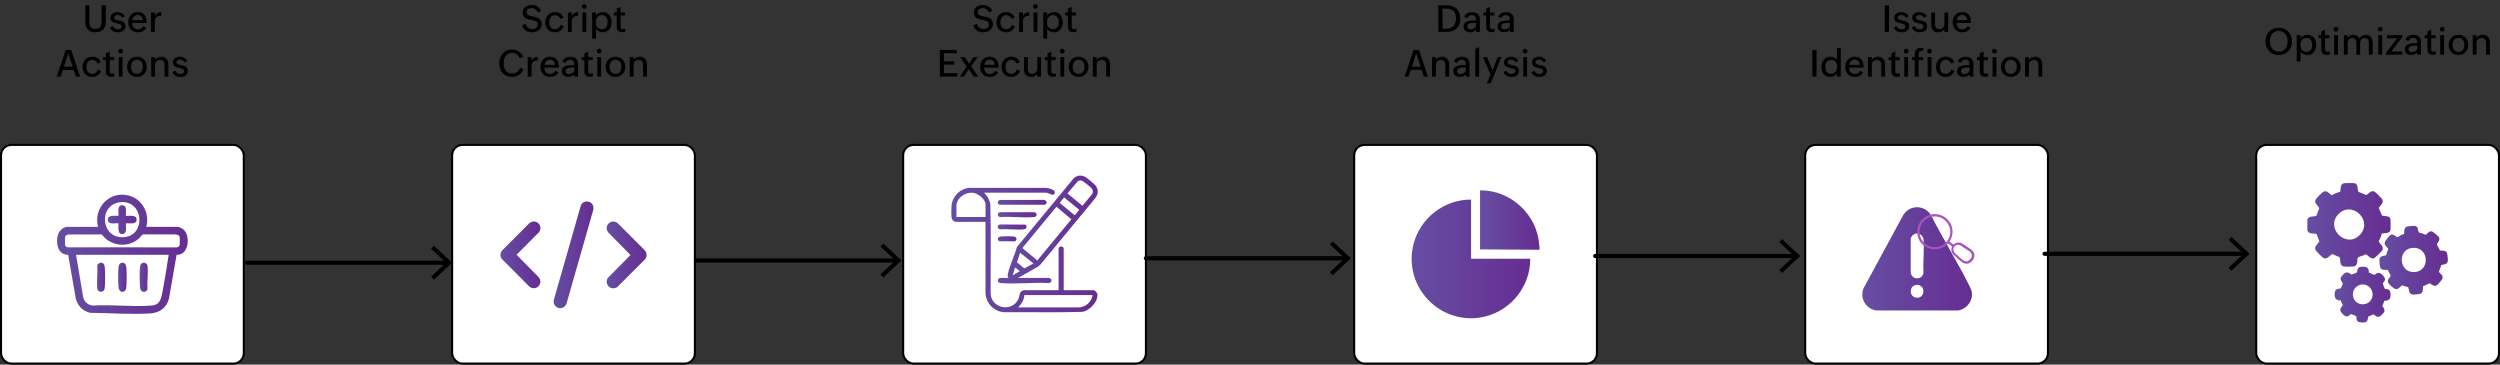 <?xml version="1.0" encoding="UTF-8"?><svg id="Layer_2" xmlns="http://www.w3.org/2000/svg" xmlns:xlink="http://www.w3.org/1999/xlink" viewBox="0 0 1209.3 176.38"><rect x="0" y="0" width="1209.3" height="176.38" fill="#333333" stroke="none"/><defs><style>.cls-1{fill:url(#linear-gradient-8);}.cls-2{fill:url(#linear-gradient-7);}.cls-3{fill:url(#linear-gradient-5);}.cls-4{fill:url(#linear-gradient-6);}.cls-5{fill:url(#linear-gradient-9);}.cls-6{fill:url(#linear-gradient-4);}.cls-7{fill:url(#linear-gradient-3);}.cls-8{fill:url(#linear-gradient-2);}.cls-9{fill:url(#linear-gradient);}.cls-10{fill:none;stroke-linecap:round;stroke-linejoin:round;stroke-width:2px;}.cls-10,.cls-11{stroke:#000;}.cls-11{fill:#fff;stroke-miterlimit:10;}.cls-12{fill:url(#linear-gradient-10);}.cls-13{fill:url(#linear-gradient-11);}.cls-14{fill:url(#linear-gradient-12);}.cls-15{fill:url(#linear-gradient-13);}.cls-16{fill:url(#linear-gradient-19);}.cls-17{fill:url(#linear-gradient-14);}.cls-18{fill:url(#linear-gradient-20);}.cls-19{fill:url(#linear-gradient-15);}.cls-20{fill:url(#linear-gradient-16);}.cls-21{fill:url(#linear-gradient-17);}.cls-22{fill:url(#linear-gradient-18);}.cls-23{fill:#ab52c1;}</style><linearGradient id="linear-gradient" x1="27.6" y1="122.99" x2="90.82" y2="122.99" gradientUnits="userSpaceOnUse"><stop offset="0" stop-color="#654ea3"/><stop offset="1" stop-color="#662d91"/></linearGradient><linearGradient id="linear-gradient-2" x1="57.13" y1="134.12" x2="61.27" y2="134.12" xlink:href="#linear-gradient"/><linearGradient id="linear-gradient-3" x1="46.94" y1="134.11" x2="50.85" y2="134.11" xlink:href="#linear-gradient"/><linearGradient id="linear-gradient-4" x1="67.55" y1="134.11" x2="71.48" y2="134.11" xlink:href="#linear-gradient"/><linearGradient id="linear-gradient-5" x1="52.14" y1="106.25" x2="66.06" y2="106.25" xlink:href="#linear-gradient"/><linearGradient id="linear-gradient-6" x1="267.81" y1="123.26" x2="287.08" y2="123.26" xlink:href="#linear-gradient"/><linearGradient id="linear-gradient-7" x1="293.46" y1="123.29" x2="312.79" y2="123.29" xlink:href="#linear-gradient"/><linearGradient id="linear-gradient-8" x1="242.06" y1="123.3" x2="261.4" y2="123.3" xlink:href="#linear-gradient"/><linearGradient id="linear-gradient-9" x1="482.68" y1="111.02" x2="530.97" y2="111.02" xlink:href="#linear-gradient"/><linearGradient id="linear-gradient-10" x1="460.2" y1="120.97" x2="530.86" y2="120.97" xlink:href="#linear-gradient"/><linearGradient id="linear-gradient-11" x1="482.67" y1="97.86" x2="506.26" y2="97.86" xlink:href="#linear-gradient"/><linearGradient id="linear-gradient-12" x1="482.67" y1="103.88" x2="501.43" y2="103.88" xlink:href="#linear-gradient"/><linearGradient id="linear-gradient-13" x1="482.66" y1="109.81" x2="496.59" y2="109.81" xlink:href="#linear-gradient"/><linearGradient id="linear-gradient-14" x1="482.66" y1="115.51" x2="491.69" y2="115.51" xlink:href="#linear-gradient"/><linearGradient id="linear-gradient-15" x1="682.84" y1="125.22" x2="740.21" y2="125.22" xlink:href="#linear-gradient"/><linearGradient id="linear-gradient-16" x1="715.93" y1="106.44" x2="744.67" y2="106.44" xlink:href="#linear-gradient"/><linearGradient id="linear-gradient-17" x1="900.83" y1="125.22" x2="953.87" y2="125.22" xlink:href="#linear-gradient"/><linearGradient id="linear-gradient-18" x1="1116.1" y1="108.78" x2="1156.38" y2="108.78" xlink:href="#linear-gradient"/><linearGradient id="linear-gradient-19" x1="1150.99" y1="125.87" x2="1184.08" y2="125.87" xlink:href="#linear-gradient"/><linearGradient id="linear-gradient-20" x1="1129.31" y1="142.51" x2="1156.36" y2="142.51" xlink:href="#linear-gradient"/></defs><g id="Layer_1-2"><rect class="cls-11" x="218.71" y="70.1" width="117.42" height="105.78" rx="5" ry="5"/><rect class="cls-11" x="436.88" y="70.1" width="117.42" height="105.78" rx="5" ry="5"/><rect class="cls-11" x="655.05" y="70.1" width="117.42" height="105.78" rx="5" ry="5"/><rect class="cls-11" x="873.21" y="70.1" width="117.42" height="105.78" rx="5" ry="5"/><rect class="cls-11" x="1091.38" y="70.1" width="117.42" height="105.78" rx="5" ry="5"/><rect class="cls-11" x=".5" y="70.1" width="117.42" height="105.78" rx="5" ry="5"/><path class="cls-9" d="M70.78,109.75h15.28c.35,0,1.79.63,2.17.87,4.15,2.61,3.37,12.98-2.81,12.65l-3.68,21.14c-1.15,4.53-4.57,6.91-9.15,7.2-9.35.58-19.6-.23-28.97-.28-3.54-.79-6.1-3.41-6.96-6.91l-3.68-21.14c-5.03,0-6.05-5.55-5.02-9.54.48-1.87,2.53-3.99,4.56-3.99h14.9c-2.42-9.16,5.56-17.61,14.85-15.16,6.6,1.74,10.26,8.61,8.5,15.16ZM58.21,97.82c-10.96,1.15-9.51,18.25,2.21,16.86,10.39-1.23,8.93-18.03-2.21-16.86ZM33.14,113.41c-.52.05-1.36.4-1.56.91-.18.44-.18,3.68-.06,4.24s.64,1,1.2,1.08l52.59.02c.8.03,1.47-.45,1.59-1.26.09-.57.11-3.48-.03-3.94-.2-.69-1.3-1.06-1.96-1.08h-15.75c-.5.1-1.46,1.52-2,2-4.68,4.18-11.86,3.91-16.43-.28-.52-.47-1.16-1.61-1.71-1.71l-15.89.05ZM81.6,123.26h-44.81l3.5,20.74c.64,2.09,2.35,3.6,4.56,3.8,9.26-.56,19.34.72,28.5,0,4.36-.34,4.66-3.73,5.34-7.2,1.13-5.74,1.99-11.56,2.91-17.35Z"/><path class="cls-8" d="M58.97,127.1c1.48-.18,2.03,1.08,2.14,2.34.2,2.34.25,7.41-.03,9.69-.33,2.75-3.51,2.81-3.78-.35-.2-2.33-.25-7.42.03-9.69.12-.95.61-1.86,1.64-1.98Z"/><path class="cls-7" d="M48.52,127.1c1.29-.25,2.03.78,2.14,1.95.22,2.24.27,8.3-.03,10.46s-3.38,2.27-3.6-.16c-.32-3.43.24-7.35.02-10.84.06-.68.85-1.29,1.46-1.4Z"/><path class="cls-6" d="M69.22,127.1c1.01-.19,2.02.55,2.14,1.58.4,3.39-.3,7.55-.01,11.03-.3,1.9-3.35,2.18-3.6-.55-.2-2.17-.29-8.42.02-10.46.12-.76.7-1.45,1.46-1.59Z"/><path class="cls-3" d="M60.91,104.42c1.75.1,5.55-.73,5.12,2.17-.32,2.17-3.61,1.26-5.12,1.44-.18,1.45.69,4.65-1.27,5.1-3.04.69-2.27-3.3-2.33-5.1-1.52-.21-4.63.76-5.09-1.28-.67-2.96,3.32-2.31,5.09-2.34.14-1.73-.8-5.32,1.97-5.13,2.43.17,1.45,3.52,1.64,5.13Z"/><path class="cls-4" d="M283.12,97.52c2.55-.44,4.33,1.39,3.89,3.9l-13.04,45.66c-1.68,3.5-6.72,2.03-6.11-1.9l13.16-45.98c.38-.78,1.22-1.52,2.1-1.67Z"/><path class="cls-2" d="M294.36,138.49c-1.04-1.05-1.21-2.87-.33-4.07l10.96-11.06-10.69-10.84c-2.61-3.1,1.38-7.12,4.52-4.53l13.18,13.21c1.03,1.35,1.03,2.89,0,4.23l-13.26,13.28c-1.27,1.07-3.22.98-4.39-.2Z"/><path class="cls-1" d="M260.51,108.11c1.02,1.03,1.2,2.89.33,4.07l-10.96,11.06,10.69,10.84c2.59,3.12-1.38,7.1-4.52,4.53l-13.18-13.21c-1.06-1.39-1.06-2.85,0-4.23l13.26-13.28c1.27-1.07,3.22-.98,4.39.2Z"/><path class="cls-5" d="M530.97,91.84v1.66c-.29.88-.66,1.69-1.24,2.42l-26.43,32.02-1.27,1.08-9.57,5.42h14.98c.11,0,.8.35.9.48.7.85-.03,1.96-1.05,2-7.45-.4-15.52.57-22.91.02-.73-.05-1.59-.19-1.69-1.08-.08-.67.52-1.42,1.15-1.42h3.93c-.44-.71-.38-1.31-.21-2.08.94-4.19,3.2-8.72,4.37-12.91l27.51-33.28c1.54-1.28,3.23-1.59,5.09-.81,1.1.46,5.21,3.86,5.77,4.86.3.53.42,1.08.66,1.62ZM522.24,87.31c-.3.05-.61.23-.89.35l-5,5.91,7.24,5.98,4.68-5.65c.59-.92.43-2.07-.28-2.88-.46-.52-3.92-3.32-4.48-3.54-.48-.18-.75-.26-1.27-.18ZM514.69,95.44c-.09.51-2.15,2.45-2.01,2.77l7.18,5.94,2.08-2.49v-.27s-7.25-5.95-7.25-5.95ZM511.03,100l-16.5,19.98,7.24,6.01,16.44-19.91-7.19-6.09ZM493.43,122.27l-1.5,4.6,3.53,2.98,4.45-2.4-6.48-5.19ZM489.84,133.19l3.45-2.01c-.33-.2-2.13-1.92-2.34-1.73l-1.1,3.73Z"/><path class="cls-12" d="M476.04,93.22c1.54,1.52,2.61,3.34,3,5.5.39,14.58.07,29.21.17,43.81.88,6.96,10.63,8.45,13.46,2,.54-1.23.37-2.94,1.54-3.71.12-.08.88-.44.94-.44h16.91v-19.98c0-1.57,2.48-1.56,2.48,0v19.98h14.42c.73,0,1.74,1.13,1.85,1.88.52,3.65-3.87,8.19-7.41,8.59-12.57.41-25.2.05-37.79.18-5.19-.44-8.94-4.69-8.9-9.89v-33.82s-14.69,0-14.69,0c-.06,0-.92-.51-1.04-.62-.29-.28-.62-.99-.68-1.4-.18-1.3-.12-4.3-.02-5.66.34-4.61,3.93-8.27,8.49-8.78h37.28c1.2.15,5.23.99,3.99,2.9-.32.49-.79.51-1.34.39-.61-.13-1.85-.94-2.51-.94h-30.16ZM476.73,104.98v-6.02c0-2.71-3.74-5.52-6.28-5.74-3.51-.3-7.8,2.56-7.8,6.29v5.46h14.08ZM528.49,142.74h-32.99c-.11,2.34-1.42,4.37-3.04,5.95h29.88c.39,0,1.99-.56,2.41-.76,1.86-.91,3.53-3.1,3.73-5.18Z"/><path class="cls-13" d="M483.87,96.72l20.95-.03c1.9.21,1.79,2.19.42,2.35h-21.54c-1.5-.17-1.26-2.2.17-2.32Z"/><path class="cls-14" d="M501.11,104.66c-.21.24-.54.3-.84.33-5.19.49-11.16-.39-16.44,0-1.55-.25-1.55-2.1,0-2.36h16.43c1.01.09,1.56,1.26.85,2.03Z"/><path class="cls-15" d="M482.98,108.9c.15-.17.48-.3.71-.33l12.22.08c1.14.81.78,2.12-.62,2.28-3.51.4-7.73-.29-11.32,0-1.08,0-1.76-1.19-.99-2.03Z"/><path class="cls-17" d="M483.87,114.42c1.09-.18,5.61-.18,6.7,0,1.38.23,1.5,1.79.31,2.31l-7.42-.03c-1.26-.56-.94-2.06.42-2.29Z"/><path class="cls-19" d="M709.78,153.9c-17.82-1.23-30.43-18.12-26.07-35.67,3.14-12.64,14.8-21.77,27.88-21.68v28.62h28.62c.09,14.24-10.63,26.55-24.71,28.48-.71.1-1.54.22-2.22.26h-3.5Z"/><path class="cls-20" d="M744.67,119v1.81l-28.74-.18v-28.56c14.78-.21,27.86,11.85,28.61,26.64l.13.29Z"/><path class="cls-21" d="M953.84,141.6c.04.42.04,1.24,0,1.66-.36,3.48-3.34,6.5-6.79,6.93h-39.24c-5.12-.58-8.33-5.81-6.42-10.66l19.23-35.47c3.18-5.09,10.2-5.11,13.43,0,5.86,11.57,12.8,22.64,18.61,34.23.5,1,1.07,2.19,1.19,3.32ZM927.21,112.93c-1.47.06-2.8,1.27-2.97,2.73v16.05c.36,3.82,5.59,3.97,6.19.19-.31-5.18.45-10.94.01-16.05-.14-1.66-1.54-2.99-3.23-2.93ZM927.21,137.8c-4.13.16-3.84,6.59.48,6.19,3.81-.35,3.52-6.34-.48-6.19Z"/><path class="cls-23" d="M934.52,103.69c5.09-.86,9.86,3.04,9.97,8.22.03,1.75-.53,3.48-1.47,4.94l1.87,1.43c.81-.78,2-1.12,3.11-.92.53.09.9.3,1.35.58,1.27.77,2.79,1.78,4,2.65,2.21,1.59,2.23,3.82.46,5.78-1.35,1.49-3.33,1.61-4.88.36-1.19-.96-2.58-2.19-3.69-3.24-.27-.26-.55-.5-.76-.82-.69-1.05-.75-2.34-.25-3.48l-1.84-1.42c-.15-.05-.41.33-.55.46-5.9,5.45-15.26.88-14.39-7.1.41-3.74,3.36-6.8,7.06-7.43ZM934.21,104.88c-4.89,1.08-7.19,6.81-4.64,11.08,2.82,4.73,9.81,4.82,12.7.11,3.48-5.67-1.57-12.61-8.07-11.18ZM946.6,118.5c-1.95.5-2.21,2.72-.83,4.06,1.05,1.02,2.52,2.3,3.66,3.21,1.52,1.21,3.01.68,3.97-.87.79-1.27.4-2.5-.76-3.34-1.38-1-2.95-1.86-4.35-2.86-.55-.26-1.1-.36-1.7-.21Z"/><path class="cls-22" d="M1116.1,106.32c.59-2,2.75-1.43,4.32-1.86l1.48-3.79c-.92-1.54-2.98-2.68-1.48-4.59.5-.64,2.5-2.66,3.13-3.11,1.89-1.35,2.92.61,4.44,1.47,1.24-.79,2.62-1.31,4.03-1.71.31-1.46-.06-3.92,1.94-4.11.96-.09,4.19-.14,5.05.01,1.73.32,1.27,2.95,1.75,4.13l3.83,1.58c1.21-.55,2.05-2.14,3.55-1.83.88.18,4.15,3.49,4.39,4.38.41,1.58-1.23,2.44-1.85,3.71l1.54,3.65c1.15.45,3.43,0,4.01,1.43.2.48.18,4.61.11,5.36-.19,2.04-2.78,1.64-4.24,1.93-.16,1.37-.96,2.53-1.46,3.78.67,1.49,2.88,2.67,1.58,4.52-.31.45-3.24,3.32-3.65,3.53-1.67.85-2.9-1.18-4.23-1.85-1,.75-2.57.94-3.58,1.47-.57.3-.4,1.77-.51,2.42-.23,1.3-.65,1.95-2.04,2.08-1.04.09-3.22.11-4.25,0-2.35-.25-1.74-2.8-2.18-4.47l-3.43-1.5c-.54-.1-1.65,1.16-2.17,1.5-.74.48-1.33.75-2.21.37-.62-.27-3.64-3.3-3.92-3.92-.73-1.68,1.16-2.86,1.89-4.15l-1.34-3.44c-.07-.15-.17-.19-.32-.21-1.58-.28-3.53.21-4.18-1.73v-5.05ZM1141.41,113.73c6.71-6.72-3.4-16.89-10.13-10.28-6.8,6.68,3.44,16.98,10.13,10.28Z"/><path class="cls-16" d="M1164.93,138.94l-3.06-.94c-1.2,1.03-2.05,2.51-3.8,1.5-.6-.35-2.63-2.12-2.87-2.72-.62-1.54.76-2.19,1.23-3.5l-1.43-2.69c-1.35-.2-3.03.35-3.65-1.26-.26-.68-.44-3.3-.33-4.05.23-1.48,2.02-1.5,3.15-1.76l1.09-3.17c-.75-1.15-1.97-1.57-1.71-3.18.08-.48,1.88-2.74,2.31-3.13,1.6-1.47,2.47.14,3.66.6.49.19,1.26-.57,1.71-.8.55-.28,1.14-.49,1.71-.75.04-1.36-.09-3.16,1.58-3.54.59-.13,2.86-.36,3.42-.3,1.99.2,1.5,1.93,2.02,3.03.19.41,1.2.44,1.66.6.59.2,1.13.54,1.76.63.66-.07,1.29-1.96,3.03-1.57.43.1,2.93,2.21,3.22,2.63,1.2,1.7-1,3.04-.85,3.76.11.54,1.35,2.04,1.43,2.83,1.52.15,3.1-.26,3.56,1.62.14.6.38,2.99.29,3.55-.12.79-.82,1.3-1.52,1.53-.45.15-1.57.18-1.77.49.04.77-.98,2.48-.95,3.03.05.85,1.94,1.46,1.72,3.06-.04.27-.31.76-.47,1-.28.43-1.88,2.27-2.27,2.51-1.35.83-2.43-.25-3.5-.98l-3.25,1.53c-.16,1.52.31,3.26-1.62,3.69-.66.15-2.21.29-2.9.3-2.32.05-2.12-1.9-2.61-3.57ZM1166.65,119.93c-7.1.87-6.3,12.49,1.67,11.65,7.38-.78,6.59-12.66-1.67-11.65Z"/><path class="cls-18" d="M1145.86,131.85l2.58,1.08c.89.05,1.45-1.92,3.44-.4.73.56,1.86,1.73,1.79,2.71-.06.86-.93,1.39-1.04,1.77-.06.21.78,2.52.91,2.63.31.26,1.27.16,1.82.44,1.06.56,1.06,2.23.95,3.27-.19,1.83-1.31,2-2.92,2.16l-1.02,2.49c.55.93,1.26,1.43,1,2.65-.13.64-1.88,2.35-2.51,2.53-1.52.44-2.25-1.19-2.9-1.05s-1.59.87-2.36.91c-.25.95-.2,2.43-1.37,2.82-.68.23-2.96.16-3.57-.27-1.16-.82-.62-2.42-1.03-2.73l-2.24-.91c-.63,0-1.38,1.43-2.77,1.05-.7-.19-2.45-2.01-2.57-2.76-.23-1.42,1.24-2.06,1.14-2.73-.07-.46-.82-1.56-.9-2.17-2.71-.02-3.25-1.48-2.89-3.95.26-1.77,1.58-1.55,2.95-1.96l.97-2.35c-.81-1.28-1.72-2.04-.57-3.5,1.51-1.93,2.73-2.47,4.72-.72l2.62-1.04c.23-1.47.33-2.61,2.08-2.77,2.25-.2,3.82.16,3.67,2.78ZM1142.63,137.62c-3.62.21-5.67,4.21-3.8,7.32,1.98,3.3,7.13,2.88,8.51-.74,1.25-3.27-1.18-6.8-4.71-6.59Z"/><line class="cls-10" x1="119.54" y1="127.08" x2="216.54" y2="127.08"/><polygon points="209.91 135.26 208.55 133.79 215.77 127.08 208.55 120.36 209.91 118.9 218.71 127.08 209.91 135.26"/><line class="cls-10" x1="336.91" y1="126" x2="433.91" y2="126"/><polygon points="427.28 134.18 425.91 132.71 433.14 126 425.91 119.29 427.28 117.82 436.07 126 427.28 134.18"/><line class="cls-10" x1="554.27" y1="124.92" x2="651.27" y2="124.92"/><polygon points="644.65 133.1 643.28 131.64 650.5 124.92 643.28 118.21 644.65 116.74 653.44 124.92 644.65 133.1"/><line class="cls-10" x1="771.64" y1="123.84" x2="868.64" y2="123.84"/><polygon points="862.01 132.02 860.65 130.56 867.87 123.84 860.65 117.13 862.01 115.66 870.81 123.84 862.01 132.02"/><line class="cls-10" x1="989.01" y1="122.76" x2="1086.01" y2="122.76"/><polygon points="1079.38 130.94 1078.01 129.48 1085.24 122.77 1078.01 116.05 1079.38 114.59 1088.17 122.77 1079.38 130.94"/><path d="M48.3,15.27c-.63.23-1.37.34-2.2.34s-1.5-.11-2.1-.34-1.11-.55-1.52-.98c-.41-.42-.71-.95-.92-1.56s-.31-1.32-.31-2.1V2.57h2.01v7.88c0,.51.04.98.12,1.42.08.43.22.81.44,1.12s.5.55.88.73c.37.18.85.26,1.44.26.62,0,1.13-.09,1.52-.28.39-.18.69-.44.91-.77.22-.33.37-.72.45-1.18s.12-.96.12-1.5V2.57h2.03v7.9c0,.83-.11,1.56-.33,2.2s-.54,1.18-.96,1.61c-.43.43-.95.76-1.59.98Z"/><path d="M58.34,15.44c-.44.11-.9.17-1.37.17-.41,0-.81-.05-1.2-.14s-.75-.23-1.08-.43c-.33-.19-.62-.44-.88-.73-.26-.3-.45-.65-.59-1.06l1.42-.62c.09.25.21.46.37.65.15.19.33.35.54.48s.43.23.67.3.49.11.75.11c.23,0,.46-.02.68-.06.22-.04.43-.11.61-.22s.32-.25.44-.43.17-.41.17-.68-.08-.51-.23-.68-.36-.31-.62-.41c-.25-.11-.54-.19-.87-.26-.33-.07-.66-.15-1-.23-.34-.08-.68-.18-1-.29-.33-.11-.62-.27-.87-.46-.25-.2-.46-.45-.62-.75s-.23-.68-.23-1.13.1-.84.31-1.18.47-.63.8-.86.69-.41,1.1-.52.8-.18,1.2-.18.74.04,1.1.13.69.22,1.01.39.6.39.85.65.46.57.62.92l-1.41.62c-.2-.43-.5-.76-.89-.97-.4-.21-.83-.32-1.29-.32-.18,0-.37.02-.57.07s-.38.12-.54.22-.29.23-.4.38-.16.34-.16.56c0,.28.08.5.24.66s.37.3.62.4.55.18.88.25.66.13,1.01.21c.34.08.68.17,1.01.28s.62.27.88.46.47.45.62.75.24.68.24,1.15c0,.53-.1.98-.31,1.36s-.48.69-.81.93-.72.42-1.16.53Z"/><path d="M67.95,15.48c-.4.09-.82.13-1.26.13-.73,0-1.38-.12-1.96-.37-.58-.25-1.07-.59-1.46-1.03s-.71-.96-.92-1.56-.32-1.26-.32-1.96c0-.67.11-1.3.32-1.89s.52-1.1.91-1.54c.4-.44.88-.79,1.44-1.04s1.19-.38,1.88-.38c.8,0,1.47.13,2.03.4.55.26,1,.63,1.35,1.09.34.46.59,1.01.74,1.63s.23,1.3.23,2.02v.14h-6.99c.01.44.08.85.19,1.22s.29.69.52.97.52.48.86.64c.34.15.75.23,1.21.23.54,0,1.03-.13,1.46-.39.42-.26.76-.63,1.01-1.1l1.55.66c-.21.4-.45.74-.73,1.03-.29.29-.6.52-.95.71s-.72.33-1.12.41ZM64.28,8.78c-.13.31-.23.64-.28,1h5.08c-.02-.38-.09-.73-.2-1.04s-.27-.58-.47-.8-.46-.39-.76-.51c-.3-.12-.65-.18-1.05-.18-.38,0-.71.06-1.01.19s-.56.31-.77.53-.39.49-.53.8Z"/><path d="M75.11,9.11c-.14.35-.21.79-.21,1.31v5.02h-1.87V6.02h1.87v1.73c.33-.64.75-1.12,1.25-1.42.5-.3,1.11-.46,1.82-.48v1.75c-.48.02-.91.08-1.29.18s-.7.26-.97.47-.47.5-.61.85Z"/><path d="M30.43,33.79l-1.07,3.24h-1.9l4.32-12.87h2.65l4.32,12.87h-2.04l-1.06-3.24h-5.22ZM30.93,32.26h4.23l-2.11-6.44-2.12,6.44Z"/><path d="M45.96,37.03c-.45.12-.92.18-1.42.18-.74,0-1.39-.12-1.97-.37s-1.06-.59-1.45-1.03-.69-.96-.9-1.56-.31-1.26-.31-1.97.11-1.31.34-1.9.55-1.1.96-1.54.9-.78,1.48-1.03,1.21-.37,1.9-.37c.47,0,.92.05,1.34.16s.81.27,1.17.49.68.49.96.82c.28.33.52.71.71,1.16l-1.59.69c-.09-.28-.23-.52-.4-.75-.17-.22-.37-.41-.6-.57s-.48-.28-.75-.36-.55-.13-.84-.13c-.49,0-.91.1-1.26.3s-.63.46-.86.79-.39.7-.49,1.12-.16.84-.16,1.27.06.87.17,1.27.28.75.51,1.05.53.54.88.71.78.26,1.27.26c.32,0,.62-.05.91-.15s.54-.24.76-.42.43-.39.59-.64c.17-.25.3-.52.4-.82l1.51.65c-.16.47-.39.89-.67,1.25-.29.36-.61.66-.98.9s-.78.42-1.22.54Z"/><path d="M55.31,36.96c-.46.14-.92.21-1.39.21-.88,0-1.55-.22-2.01-.65-.46-.44-.69-1.1-.69-1.99v-5.45h-1.32v-1.46h1.32v-1.85l1.85-.81v2.66h2.12v1.46h-2.12v5.27c0,.39.08.7.25.94s.46.36.88.36c.38,0,.74-.06,1.1-.19v1.51Z"/><path d="M58.77,25.78c-.14.06-.29.09-.45.09s-.31-.03-.44-.09c-.14-.06-.26-.14-.37-.24s-.19-.22-.25-.36c-.06-.14-.09-.29-.09-.44s.03-.31.09-.44c.06-.14.14-.26.25-.36s.23-.18.37-.24c.14-.06.29-.09.44-.09s.31.03.45.08.26.13.37.24c.11.1.19.22.25.36.06.14.09.29.09.45s-.03.31-.09.45c-.06.14-.15.26-.25.36-.11.1-.23.18-.37.24ZM59.28,27.62v9.41h-1.85v-9.41h1.85Z"/><path d="M68.16,36.84c-.59.25-1.23.37-1.92.37s-1.38-.12-1.97-.37-1.08-.59-1.5-1.04c-.41-.44-.73-.97-.95-1.57s-.33-1.26-.33-1.97.12-1.33.35-1.92.56-1.1.98-1.53.93-.77,1.51-1.01,1.23-.36,1.92-.36,1.38.12,1.96.37c.59.25,1.09.59,1.5,1.04.41.44.73.97.96,1.57s.34,1.26.34,1.98-.12,1.33-.36,1.92c-.24.59-.57,1.1-.99,1.52s-.93.76-1.51,1ZM64.97,35.45c.36.18.79.26,1.28.26s.94-.09,1.31-.28c.36-.19.65-.44.88-.76s.4-.68.51-1.09c.11-.41.16-.85.16-1.31s-.06-.87-.17-1.27c-.11-.4-.29-.76-.52-1.07s-.53-.55-.89-.73-.78-.27-1.27-.27-.96.09-1.32.28-.66.44-.89.76-.4.69-.5,1.11-.16.86-.16,1.31.06.88.17,1.28.28.76.52,1.06.53.54.9.72Z"/><path d="M75.18,30.42c-.11.3-.17.63-.17,1v5.62h-1.87v-9.41h1.87v1.49c.14-.29.32-.54.54-.76s.47-.39.73-.52.55-.24.86-.3.61-.1.92-.1c.58,0,1.08.1,1.51.29s.78.46,1.05.8.49.74.62,1.2.2.97.2,1.52v5.79h-1.85v-5.74c0-.72-.18-1.28-.54-1.68s-.91-.6-1.64-.6c-.37,0-.7.06-1,.17-.3.11-.55.27-.76.48s-.37.46-.48.76Z"/><path d="M88.55,37.04c-.44.11-.9.17-1.37.17-.41,0-.81-.05-1.2-.14s-.75-.23-1.08-.43c-.33-.19-.62-.44-.88-.73-.26-.3-.45-.65-.59-1.06l1.42-.62c.09.25.21.46.37.65.15.19.33.35.54.48s.43.23.67.3.49.11.75.11c.23,0,.46-.02.68-.06.22-.04.43-.11.61-.22s.32-.25.44-.43.17-.41.17-.68-.08-.51-.23-.68-.36-.31-.62-.41c-.25-.11-.54-.19-.87-.26-.33-.07-.66-.15-1-.23-.34-.08-.68-.18-1-.29-.33-.11-.62-.27-.87-.46-.25-.2-.46-.45-.62-.75s-.23-.68-.23-1.13.1-.84.31-1.18.47-.63.8-.86.69-.41,1.1-.52.8-.18,1.2-.18.74.04,1.1.13.69.22,1.01.39.6.39.85.65.46.57.62.92l-1.41.62c-.2-.43-.5-.76-.89-.97-.4-.21-.83-.32-1.29-.32-.18,0-.37.02-.57.07s-.38.12-.54.22-.29.23-.4.38-.16.34-.16.56c0,.28.08.5.24.66s.37.3.62.4.55.18.88.25.66.13,1.01.21c.34.08.68.17,1.01.28s.62.27.88.46.47.45.62.75.24.68.24,1.15c0,.53-.1.98-.31,1.36s-.48.69-.81.93-.72.42-1.16.53Z"/><path d="M259.16,15.35c-.55.18-1.11.26-1.68.26-.6,0-1.17-.06-1.68-.19-.52-.13-.99-.32-1.41-.59-.42-.27-.79-.62-1.1-1.04s-.57-.93-.76-1.52l1.71-.76c.12.39.27.74.47,1.05s.43.58.7.8c.27.22.58.39.93.51s.72.18,1.13.18c.33,0,.65-.05.97-.14s.6-.23.85-.41.46-.41.61-.69c.15-.28.23-.59.23-.96s-.07-.65-.21-.89-.32-.43-.55-.59c-.23-.16-.5-.28-.82-.38s-.64-.18-.99-.25c-.35-.07-.71-.15-1.08-.22s-.73-.16-1.08-.26c-.35-.11-.68-.24-.99-.4s-.59-.36-.82-.62c-.23-.25-.42-.57-.55-.93s-.21-.81-.21-1.32c0-.58.13-1.09.38-1.54s.58-.82.99-1.13.87-.54,1.38-.69,1.03-.24,1.56-.24,1.01.06,1.48.18.89.3,1.28.54.74.54,1.05.91.57.79.78,1.27l-1.61.7c-.13-.31-.3-.59-.5-.84s-.43-.47-.68-.65c-.26-.18-.53-.32-.84-.42s-.62-.15-.97-.15c-.3,0-.59.03-.88.1-.29.06-.55.17-.78.32s-.41.34-.55.58-.21.53-.21.87c0,.44.11.79.32,1.05s.49.47.83.62.74.28,1.18.36.89.17,1.35.27.91.21,1.35.35.83.34,1.18.6.62.6.83,1.02.32.96.32,1.61c0,.62-.13,1.17-.4,1.66s-.62.89-1.05,1.23-.93.59-1.48.76Z"/><path d="M269.81,15.43c-.45.12-.92.18-1.42.18-.74,0-1.39-.12-1.97-.37s-1.06-.59-1.45-1.03-.69-.96-.9-1.56-.31-1.26-.31-1.97.11-1.31.34-1.9.55-1.1.96-1.54.9-.78,1.48-1.03,1.21-.37,1.9-.37c.47,0,.92.05,1.34.16s.81.27,1.17.49.68.49.96.82c.28.33.52.71.71,1.16l-1.59.69c-.09-.28-.23-.52-.4-.75-.17-.22-.37-.41-.6-.57s-.48-.28-.75-.36-.55-.13-.84-.13c-.49,0-.91.1-1.26.3s-.63.46-.86.79-.39.7-.49,1.12-.16.84-.16,1.27.06.87.17,1.27.28.75.51,1.05.53.54.88.71.78.26,1.27.26c.32,0,.62-.05.91-.15s.54-.24.76-.42.43-.39.59-.64c.17-.25.3-.52.4-.82l1.51.65c-.16.47-.39.89-.67,1.25-.29.36-.61.66-.98.9s-.78.42-1.22.54Z"/><path d="M276.79,9.11c-.14.35-.21.79-.21,1.31v5.02h-1.87V6.02h1.87v1.73c.33-.64.75-1.12,1.25-1.42.5-.3,1.11-.46,1.82-.48v1.75c-.48.02-.91.08-1.29.18s-.7.26-.97.47-.47.5-.61.85Z"/><path d="M283.08,4.18c-.14.06-.29.09-.45.09s-.31-.03-.44-.09c-.14-.06-.26-.14-.37-.24s-.19-.22-.25-.36c-.06-.14-.09-.29-.09-.44s.03-.31.09-.44c.06-.14.14-.26.25-.36s.23-.18.37-.24c.14-.06.29-.09.44-.09s.31.03.45.08.26.13.37.24c.11.1.19.22.25.36.06.14.09.29.09.45s-.03.31-.09.45c-.06.14-.15.26-.25.36-.11.1-.23.18-.37.24ZM283.59,6.02v9.41h-1.85V6.02h1.85Z"/><path d="M288.91,14.66c-.25-.21-.45-.46-.61-.74v4.77h-1.87V6.02h1.87v1.55c.16-.27.36-.51.6-.73.24-.21.51-.4.81-.54.29-.15.6-.26.92-.34s.63-.12.94-.12c.72,0,1.35.13,1.88.4s.98.62,1.33,1.07.61.97.79,1.57c.17.6.26,1.23.26,1.89s-.09,1.26-.27,1.85-.45,1.1-.8,1.55-.8.8-1.33,1.06c-.53.26-1.15.4-1.85.4-.32,0-.64-.04-.96-.11s-.63-.18-.91-.32-.55-.32-.79-.53ZM289.87,13.84c.37.17.8.25,1.29.25.52,0,.96-.09,1.31-.28.35-.18.64-.44.85-.75s.37-.68.46-1.1.14-.85.14-1.31-.06-.85-.17-1.25-.28-.75-.51-1.06-.52-.56-.87-.74-.76-.28-1.23-.28c-.52,0-.96.09-1.33.28s-.67.44-.91.76-.41.69-.52,1.11-.17.87-.17,1.34.06.9.18,1.3.3.75.54,1.04.55.52.92.69Z"/><path d="M302.41,15.36c-.46.14-.92.21-1.39.21-.88,0-1.55-.22-2.01-.65-.46-.44-.69-1.1-.69-1.99v-5.45h-1.32v-1.46h1.32v-1.85l1.85-.81v2.66h2.12v1.46h-2.12v5.27c0,.39.08.7.25.94s.46.36.88.36c.38,0,.74-.06,1.1-.19v1.51Z"/><path d="M249.54,36.95c-.57.18-1.16.26-1.78.26-1.02,0-1.92-.16-2.7-.49-.78-.33-1.44-.79-1.96-1.38s-.93-1.29-1.2-2.11-.4-1.72-.4-2.69c0-.9.15-1.75.44-2.55s.71-1.49,1.24-2.09c.54-.6,1.18-1.07,1.94-1.42s1.6-.52,2.54-.52c.59,0,1.17.08,1.72.24.55.16,1.07.39,1.54.69s.89.67,1.26,1.11c.37.44.66.94.87,1.5l-1.63.71c-.16-.39-.36-.75-.6-1.08s-.52-.6-.83-.83-.66-.41-1.03-.54c-.38-.13-.78-.19-1.22-.19-.49,0-.93.07-1.32.2s-.74.31-1.05.55c-.31.23-.57.51-.8.83s-.41.67-.55,1.05-.25.78-.32,1.2-.11.85-.11,1.28c0,.66.09,1.28.26,1.88.17.59.43,1.12.78,1.56s.79.81,1.32,1.07,1.15.4,1.87.4c.45,0,.87-.07,1.26-.22.4-.14.75-.34,1.08-.6s.61-.56.85-.9.44-.72.59-1.12l1.59.69c-.21.58-.5,1.1-.86,1.57-.36.47-.78.87-1.25,1.19s-.99.58-1.56.75Z"/><path d="M257.34,30.71c-.14.35-.21.79-.21,1.31v5.02h-1.87v-9.41h1.87v1.73c.33-.64.75-1.12,1.25-1.42.5-.3,1.11-.46,1.82-.48v1.75c-.48.02-.91.08-1.29.18s-.7.26-.97.47-.47.5-.61.85Z"/><path d="M267.36,37.08c-.4.09-.82.13-1.26.13-.73,0-1.38-.12-1.96-.37-.58-.25-1.07-.59-1.46-1.03s-.71-.96-.92-1.56-.32-1.26-.32-1.96c0-.67.11-1.3.32-1.89s.52-1.1.91-1.54c.4-.44.88-.79,1.44-1.04s1.19-.38,1.88-.38c.8,0,1.47.13,2.03.4.55.26,1,.63,1.35,1.09.34.46.59,1.01.74,1.63s.23,1.3.23,2.02v.14h-6.99c.01.44.08.85.19,1.22s.29.69.52.97.52.48.86.64c.34.15.75.23,1.21.23.54,0,1.03-.13,1.46-.39.42-.26.76-.63,1.01-1.1l1.55.66c-.21.4-.45.74-.73,1.03-.29.29-.6.52-.95.71s-.72.33-1.12.41ZM263.69,30.38c-.13.31-.23.64-.28,1h5.08c-.02-.38-.09-.73-.2-1.04s-.27-.58-.47-.8-.46-.39-.76-.51c-.3-.12-.65-.18-1.05-.18-.38,0-.71.06-1.01.19s-.56.31-.77.53-.39.49-.53.8Z"/><path d="M276.52,36.88c-.51.22-1.05.33-1.62.33-.43,0-.83-.06-1.22-.18-.38-.12-.72-.29-1-.52-.29-.23-.51-.52-.68-.87-.17-.35-.25-.75-.25-1.22,0-.5.1-.93.3-1.27s.46-.62.79-.83.7-.38,1.12-.5.86-.2,1.3-.25c.45-.05.89-.08,1.33-.09.44,0,.83,0,1.18,0,0-.38-.02-.73-.07-1.04-.04-.31-.13-.58-.27-.81-.14-.23-.34-.41-.6-.53s-.62-.19-1.05-.19c-.24,0-.48.04-.71.11s-.45.17-.64.3c-.2.13-.37.29-.52.47-.15.18-.26.39-.35.62l-1.53-.66c.17-.4.39-.75.66-1.04s.57-.52.91-.71.71-.33,1.1-.41c.39-.09.8-.13,1.23-.13.54,0,1.04.07,1.49.22s.84.36,1.17.65c.32.29.58.65.76,1.08s.27.93.27,1.49v6.15h-1.84v-1.17c-.35.47-.77.81-1.28,1.02ZM274.59,35.73c.2.05.42.08.65.08.31,0,.62-.04.92-.13.3-.08.57-.21.81-.39s.44-.39.58-.65c.15-.26.22-.56.22-.91v-1.05h-1.19c-.19,0-.39,0-.62.02s-.44.04-.66.08c-.22.04-.43.1-.64.18s-.39.18-.55.3-.29.28-.38.46-.14.4-.14.65.04.49.12.67.19.33.34.44c.14.11.32.2.52.25Z"/><path d="M286.78,36.96c-.46.14-.92.21-1.39.21-.88,0-1.55-.22-2.01-.65-.46-.44-.69-1.1-.69-1.99v-5.45h-1.32v-1.46h1.32v-1.85l1.85-.81v2.66h2.12v1.46h-2.12v5.27c0,.39.08.7.25.94s.46.36.88.36c.38,0,.74-.06,1.1-.19v1.51Z"/><path d="M290.25,25.78c-.14.06-.29.09-.45.09s-.31-.03-.44-.09c-.14-.06-.26-.14-.37-.24s-.19-.22-.25-.36c-.06-.14-.09-.29-.09-.44s.03-.31.09-.44c.06-.14.14-.26.25-.36s.23-.18.37-.24c.14-.06.29-.09.44-.09s.31.03.45.08.26.13.37.24c.11.1.19.22.25.36.06.14.09.29.09.45s-.03.31-.09.45c-.06.14-.15.26-.25.36-.11.1-.23.18-.37.24ZM290.76,27.62v9.41h-1.85v-9.41h1.85Z"/><path d="M299.63,36.84c-.59.25-1.23.37-1.92.37s-1.38-.12-1.97-.37-1.08-.59-1.5-1.04c-.41-.44-.73-.97-.95-1.57s-.33-1.26-.33-1.97.12-1.33.35-1.92.56-1.1.98-1.53.93-.77,1.51-1.01,1.23-.36,1.92-.36,1.38.12,1.96.37c.59.25,1.09.59,1.5,1.04.41.44.73.97.96,1.57s.34,1.26.34,1.98-.12,1.33-.36,1.92c-.24.59-.57,1.1-.99,1.52s-.93.76-1.51,1ZM296.44,35.45c.36.18.79.26,1.28.26s.94-.09,1.31-.28c.36-.19.65-.44.88-.76s.4-.68.51-1.09c.11-.41.16-.85.16-1.31s-.06-.87-.17-1.27c-.11-.4-.29-.76-.52-1.07s-.53-.55-.89-.73-.78-.27-1.27-.27-.96.09-1.32.28-.66.44-.89.76-.4.69-.5,1.11-.16.86-.16,1.31.06.88.17,1.28.28.76.52,1.06.53.54.9.72Z"/><path d="M306.66,30.42c-.11.3-.17.63-.17,1v5.62h-1.87v-9.41h1.87v1.49c.14-.29.32-.54.54-.76s.47-.39.73-.52.55-.24.86-.3.61-.1.92-.1c.58,0,1.08.1,1.51.29s.78.46,1.05.8.49.74.62,1.2.2.97.2,1.52v5.79h-1.85v-5.74c0-.72-.18-1.28-.54-1.68s-.91-.6-1.64-.6c-.37,0-.7.06-1,.17-.3.11-.55.27-.76.48s-.37.46-.48.76Z"/><path d="M477.4,15.35c-.55.18-1.11.26-1.68.26-.6,0-1.17-.06-1.68-.19-.52-.13-.99-.32-1.41-.59-.42-.27-.79-.62-1.1-1.04s-.57-.93-.76-1.52l1.71-.76c.12.39.27.74.47,1.05s.43.58.7.8c.27.22.58.39.93.51s.72.18,1.13.18c.33,0,.65-.05.97-.14s.6-.23.85-.41.46-.41.61-.69c.15-.28.23-.59.23-.96s-.07-.65-.21-.89-.32-.43-.55-.59c-.23-.16-.5-.28-.82-.38s-.64-.18-.99-.25c-.35-.07-.71-.15-1.08-.22s-.73-.16-1.08-.26c-.35-.11-.68-.24-.99-.4s-.59-.36-.82-.62c-.23-.25-.42-.57-.55-.93s-.21-.81-.21-1.32c0-.58.13-1.09.38-1.54s.58-.82.99-1.13.87-.54,1.38-.69,1.03-.24,1.56-.24,1.01.06,1.48.18.89.3,1.28.54.74.54,1.05.91.57.79.78,1.27l-1.61.7c-.13-.31-.3-.59-.5-.84s-.43-.47-.68-.65c-.26-.18-.53-.32-.84-.42s-.62-.15-.97-.15c-.3,0-.59.03-.88.1-.29.06-.55.17-.78.32s-.41.34-.55.58-.21.53-.21.87c0,.44.11.79.32,1.05s.49.47.83.62.74.28,1.18.36.89.17,1.35.27.91.21,1.35.35.83.34,1.18.6.62.6.83,1.02.32.96.32,1.61c0,.62-.13,1.17-.4,1.66s-.62.89-1.05,1.23-.93.59-1.48.76Z"/><path d="M488.05,15.42c-.45.12-.92.18-1.42.18-.74,0-1.39-.12-1.97-.37s-1.06-.59-1.45-1.03-.69-.96-.9-1.56-.31-1.26-.31-1.97.11-1.31.34-1.9.55-1.1.96-1.54.9-.78,1.48-1.03,1.21-.37,1.9-.37c.47,0,.92.05,1.34.16s.81.27,1.17.49.68.49.96.82c.28.33.52.71.71,1.16l-1.59.69c-.09-.28-.23-.52-.4-.75-.17-.22-.37-.41-.6-.57s-.48-.28-.75-.36-.55-.13-.84-.13c-.49,0-.91.1-1.26.3s-.63.46-.86.79-.39.7-.49,1.12-.16.84-.16,1.27.06.87.17,1.27.28.75.51,1.05.53.54.88.71.78.26,1.27.26c.32,0,.62-.05.91-.15s.54-.24.76-.42.43-.39.59-.64c.17-.25.3-.52.4-.82l1.51.65c-.16.47-.39.89-.67,1.25-.29.36-.61.66-.98.9s-.78.42-1.22.54Z"/><path d="M495.03,9.11c-.14.35-.21.79-.21,1.31v5.02h-1.87V6.02h1.87v1.73c.33-.64.75-1.12,1.25-1.42.5-.3,1.11-.46,1.82-.48v1.75c-.48.02-.91.08-1.29.18s-.7.26-.97.47-.47.5-.61.85Z"/><path d="M501.32,4.18c-.14.06-.29.09-.45.09s-.31-.03-.44-.09c-.14-.06-.26-.14-.37-.24s-.19-.22-.25-.36c-.06-.14-.09-.29-.09-.44s.03-.31.09-.44c.06-.14.14-.26.25-.36s.23-.18.37-.24c.14-.06.29-.09.44-.09s.31.03.45.08.26.13.37.24c.11.1.19.22.25.36.06.14.09.29.09.45s-.03.31-.09.45c-.06.14-.15.26-.25.36-.11.1-.23.18-.37.24ZM501.83,6.02v9.41h-1.85V6.02h1.85Z"/><path d="M507.15,14.66c-.25-.21-.45-.46-.61-.74v4.77h-1.87V6.02h1.87v1.55c.16-.27.36-.51.6-.73.24-.21.51-.4.81-.54.29-.15.6-.26.92-.34s.63-.12.94-.12c.72,0,1.35.13,1.88.4s.98.62,1.33,1.07.61.97.79,1.57c.17.6.26,1.23.26,1.89s-.09,1.26-.27,1.85-.45,1.1-.8,1.55-.8.8-1.33,1.06c-.53.26-1.15.4-1.85.4-.32,0-.64-.04-.96-.11s-.63-.18-.91-.32-.55-.32-.79-.53ZM508.11,13.84c.37.17.8.25,1.29.25.52,0,.96-.09,1.31-.28.35-.18.64-.44.85-.75s.37-.68.46-1.1.14-.85.14-1.31-.06-.85-.17-1.25-.28-.75-.51-1.06-.52-.56-.87-.74-.76-.28-1.23-.28c-.52,0-.96.09-1.33.28s-.67.44-.91.76-.41.69-.52,1.11-.17.87-.17,1.34.06.9.18,1.3.3.75.54,1.04.55.52.92.69Z"/><path d="M520.65,15.36c-.46.14-.92.21-1.39.21-.88,0-1.55-.22-2.01-.65-.46-.44-.69-1.1-.69-1.99v-5.45h-1.32v-1.46h1.32v-1.85l1.85-.81v2.66h2.12v1.46h-2.12v5.27c0,.39.08.7.25.94s.46.36.88.36c.38,0,.74-.06,1.1-.19v1.51Z"/><path d="M463.08,35.43v1.6h-8.46v-12.87h8.16v1.6h-6.16v3.92h5.03v1.57h-5.03v4.17h6.47Z"/><path d="M468.65,33.45l-2.42,3.59h-1.96l3.33-4.83-3.11-4.59h2.15l2.13,3.22,2.11-3.22h1.98l-3.08,4.45,3.4,4.97h-2.18l-2.36-3.59Z"/><path d="M480.05,37.08c-.4.09-.82.13-1.26.13-.73,0-1.38-.12-1.96-.37-.58-.25-1.07-.59-1.46-1.03s-.71-.96-.92-1.56-.32-1.26-.32-1.96c0-.67.11-1.3.32-1.89s.52-1.1.91-1.54c.4-.44.88-.79,1.44-1.04s1.19-.38,1.88-.38c.8,0,1.47.13,2.03.4.55.26,1,.63,1.35,1.09.34.46.59,1.01.74,1.63s.23,1.3.23,2.02v.14h-6.99c.01.44.08.85.19,1.22s.29.69.52.97.52.48.86.64c.34.15.75.23,1.21.23.54,0,1.03-.13,1.46-.39.42-.26.76-.63,1.01-1.1l1.55.66c-.21.4-.45.74-.73,1.03-.29.29-.6.52-.95.71s-.72.33-1.12.41ZM476.38,30.38c-.13.31-.23.64-.28,1h5.08c-.02-.38-.09-.73-.2-1.04s-.27-.58-.47-.8-.46-.39-.76-.51c-.3-.12-.65-.18-1.05-.18-.38,0-.71.06-1.01.19s-.56.31-.77.53-.39.49-.53.8Z"/><path d="M490.51,37.02c-.45.12-.92.18-1.42.18-.74,0-1.39-.12-1.97-.37s-1.06-.59-1.45-1.03-.69-.96-.9-1.56-.31-1.26-.31-1.97.11-1.31.34-1.9.55-1.1.96-1.54.9-.78,1.48-1.03,1.21-.37,1.9-.37c.47,0,.92.05,1.34.16s.81.27,1.17.49.68.49.96.82c.28.33.52.71.71,1.16l-1.59.69c-.09-.28-.23-.52-.4-.75-.17-.22-.37-.41-.6-.57s-.48-.28-.75-.36-.55-.13-.84-.13c-.49,0-.91.1-1.26.3s-.63.46-.86.79-.39.7-.49,1.12-.16.84-.16,1.27.06.87.17,1.27.28.75.51,1.05.53.54.88.71.78.26,1.27.26c.32,0,.62-.05.91-.15s.54-.24.76-.42.43-.39.59-.64c.17-.25.3-.52.4-.82l1.51.65c-.16.47-.39.89-.67,1.25-.29.36-.61.66-.98.9s-.78.42-1.22.54Z"/><path d="M499.68,37.11c-.3.06-.6.1-.91.1-.56,0-1.06-.08-1.49-.25s-.78-.41-1.07-.73-.5-.69-.65-1.13-.22-.94-.22-1.48v-5.99h1.85v5.83c0,.71.18,1.26.54,1.64s.91.57,1.63.57c.36,0,.69-.06.98-.17s.54-.28.75-.48.36-.46.47-.76.16-.62.16-.98v-5.65h1.85v9.41h-1.85v-1.49c-.14.29-.32.54-.53.75s-.45.38-.7.52-.53.24-.83.31Z"/><path d="M510.8,36.96c-.46.14-.92.21-1.39.21-.88,0-1.55-.22-2.01-.65-.46-.44-.69-1.1-.69-1.99v-5.45h-1.32v-1.46h1.32v-1.85l1.85-.81v2.66h2.12v1.46h-2.12v5.27c0,.39.08.7.25.94s.46.36.88.36c.38,0,.74-.06,1.1-.19v1.51Z"/><path d="M514.27,25.78c-.14.06-.29.09-.45.09s-.31-.03-.44-.09c-.14-.06-.26-.14-.37-.24s-.19-.22-.25-.36c-.06-.14-.09-.29-.09-.44s.03-.31.09-.44c.06-.14.14-.26.25-.36s.23-.18.37-.24c.14-.06.29-.09.44-.09s.31.03.45.08.26.13.37.24c.11.1.19.22.25.36.06.14.09.29.09.45s-.03.31-.09.45c-.06.14-.15.26-.25.36-.11.1-.23.18-.37.24ZM514.78,27.62v9.41h-1.85v-9.41h1.85Z"/><path d="M523.65,36.84c-.59.25-1.23.37-1.92.37s-1.38-.12-1.97-.37-1.08-.59-1.5-1.04c-.41-.44-.73-.97-.95-1.57s-.33-1.26-.33-1.97.12-1.33.35-1.92.56-1.1.98-1.53.93-.77,1.51-1.01,1.23-.36,1.92-.36,1.38.12,1.96.37c.59.25,1.09.59,1.5,1.04.41.44.73.97.96,1.57s.34,1.26.34,1.98-.12,1.33-.36,1.92c-.24.59-.57,1.1-.99,1.52s-.93.76-1.51,1ZM520.46,35.45c.36.18.79.26,1.28.26s.94-.09,1.31-.28c.36-.19.65-.44.88-.76s.4-.68.51-1.09c.11-.41.16-.85.16-1.31s-.06-.87-.17-1.27c-.11-.4-.29-.76-.52-1.07s-.53-.55-.89-.73-.78-.27-1.27-.27-.96.09-1.32.28-.66.44-.89.76-.4.69-.5,1.11-.16.86-.16,1.31.06.88.17,1.28.28.76.52,1.06.53.54.9.72Z"/><path d="M530.67,30.42c-.11.3-.17.63-.17,1v5.62h-1.87v-9.41h1.87v1.49c.14-.29.32-.54.54-.76s.47-.39.73-.52.55-.24.86-.3.61-.1.92-.1c.58,0,1.08.1,1.51.29s.78.46,1.05.8.49.74.62,1.2.2.97.2,1.52v5.79h-1.85v-5.74c0-.72-.18-1.28-.54-1.68s-.91-.6-1.64-.6c-.37,0-.7.06-1,.17-.3.11-.55.27-.76.48s-.37.46-.48.76Z"/><path d="M702.5,15.01c-.81.28-1.73.42-2.74.42h-4V2.57h4.03c1.04,0,1.96.14,2.78.42s1.5.69,2.07,1.24.99,1.22,1.29,2.02.45,1.73.45,2.78-.16,1.95-.47,2.74-.75,1.47-1.33,2.01-1.27.95-2.08,1.23ZM697.78,13.83h1.92c.8,0,1.49-.11,2.07-.34s1.05-.56,1.42-.98.65-.95.83-1.56.27-1.3.27-2.06c0-1.54-.38-2.71-1.13-3.52s-1.91-1.2-3.48-1.2h-1.91v9.67Z"/><path d="M712.72,15.28c-.51.22-1.05.33-1.62.33-.43,0-.83-.06-1.22-.18-.38-.12-.72-.29-1-.52-.29-.23-.51-.52-.68-.87-.17-.35-.25-.75-.25-1.22,0-.5.1-.93.3-1.27s.46-.62.79-.83.7-.38,1.12-.5.86-.2,1.3-.25c.45-.05.89-.08,1.33-.09.44,0,.83,0,1.18,0,0-.38-.02-.73-.07-1.04-.04-.31-.13-.58-.27-.81-.14-.23-.34-.41-.6-.53s-.62-.19-1.05-.19c-.24,0-.48.04-.71.11s-.45.17-.64.3c-.2.13-.37.29-.52.47-.15.18-.26.39-.35.62l-1.53-.66c.17-.4.39-.75.66-1.04s.57-.52.91-.71.71-.33,1.1-.41c.39-.09.8-.13,1.23-.13.54,0,1.04.07,1.49.22s.84.36,1.17.65c.32.29.58.65.76,1.08s.27.93.27,1.49v6.15h-1.84v-1.17c-.35.47-.77.81-1.28,1.02ZM710.79,14.13c.2.05.42.08.65.08.31,0,.62-.04.92-.13.3-.08.57-.21.81-.39s.44-.39.58-.65c.15-.26.22-.56.22-.91v-1.05h-1.19c-.19,0-.39,0-.62.02s-.44.04-.66.08c-.22.04-.43.1-.64.18s-.39.18-.55.3-.29.28-.38.46-.14.4-.14.65.04.49.12.67.19.33.34.44c.14.11.32.2.52.25Z"/><path d="M722.98,15.36c-.46.14-.92.21-1.39.21-.88,0-1.55-.22-2.01-.65-.46-.44-.69-1.1-.69-1.99v-5.45h-1.32v-1.46h1.32v-1.85l1.85-.81v2.66h2.12v1.46h-2.12v5.27c0,.39.08.7.25.94s.46.36.88.36c.38,0,.74-.06,1.1-.19v1.51Z"/><path d="M729.13,15.28c-.51.22-1.05.33-1.62.33-.43,0-.83-.06-1.22-.18-.38-.12-.72-.29-1-.52-.29-.23-.51-.52-.68-.87-.17-.35-.25-.75-.25-1.22,0-.5.1-.93.3-1.27s.46-.62.79-.83.7-.38,1.12-.5.86-.2,1.3-.25c.45-.05.89-.08,1.33-.09.44,0,.83,0,1.18,0,0-.38-.02-.73-.07-1.04-.04-.31-.13-.58-.27-.81-.14-.23-.34-.41-.6-.53s-.62-.19-1.05-.19c-.24,0-.48.04-.71.11s-.45.17-.64.3c-.2.13-.37.29-.52.47-.15.18-.26.39-.35.62l-1.53-.66c.17-.4.39-.75.66-1.04s.57-.52.91-.71.71-.33,1.1-.41c.39-.09.8-.13,1.23-.13.54,0,1.04.07,1.49.22s.84.36,1.17.65c.32.29.58.65.76,1.08s.27.93.27,1.49v6.15h-1.84v-1.17c-.35.47-.77.81-1.28,1.02ZM727.21,14.13c.2.05.42.08.65.08.31,0,.62-.04.92-.13.3-.08.57-.21.81-.39s.44-.39.58-.65c.15-.26.22-.56.22-.91v-1.05h-1.19c-.19,0-.39,0-.62.02s-.44.04-.66.08c-.22.04-.43.1-.64.18s-.39.18-.55.3-.29.28-.38.46-.14.4-.14.65.04.49.12.67.19.33.34.44c.14.11.32.2.52.25Z"/><path d="M682.42,33.79l-1.07,3.24h-1.9l4.32-12.87h2.65l4.32,12.87h-2.04l-1.06-3.24h-5.22ZM682.92,32.26h4.23l-2.11-6.44-2.12,6.44Z"/><path d="M694.73,30.42c-.11.3-.17.63-.17,1v5.62h-1.87v-9.41h1.87v1.49c.14-.29.32-.54.54-.76s.47-.39.73-.52.55-.24.86-.3.61-.1.92-.1c.58,0,1.08.1,1.51.29s.78.46,1.05.8.49.74.62,1.2.2.97.2,1.52v5.79h-1.85v-5.74c0-.72-.18-1.28-.54-1.68s-.91-.6-1.64-.6c-.37,0-.7.06-1,.17-.3.11-.55.27-.76.48s-.37.46-.48.76Z"/><path d="M707.75,36.88c-.51.22-1.05.33-1.62.33-.43,0-.83-.06-1.22-.18-.38-.12-.72-.29-1-.52-.29-.23-.51-.52-.68-.87-.17-.35-.25-.75-.25-1.22,0-.5.1-.93.3-1.27s.46-.62.79-.83.7-.38,1.12-.5.86-.2,1.3-.25c.45-.05.89-.08,1.33-.09.44,0,.83,0,1.18,0,0-.38-.02-.73-.07-1.04-.04-.31-.13-.58-.27-.81-.14-.23-.34-.41-.6-.53s-.62-.19-1.05-.19c-.24,0-.48.04-.71.11s-.45.17-.64.3c-.2.13-.37.29-.52.47-.15.18-.26.39-.35.62l-1.53-.66c.17-.4.39-.75.66-1.04s.57-.52.91-.71.71-.33,1.1-.41c.39-.09.8-.13,1.23-.13.54,0,1.04.07,1.49.22s.84.36,1.17.65c.32.29.58.65.76,1.08s.27.93.27,1.49v6.15h-1.84v-1.17c-.35.47-.77.81-1.28,1.02ZM705.82,35.73c.2.05.42.08.65.08.31,0,.62-.04.92-.13.3-.08.57-.21.81-.39s.44-.39.58-.65c.15-.26.22-.56.22-.91v-1.05h-1.19c-.19,0-.39,0-.62.02s-.44.04-.66.08c-.22.04-.43.1-.64.18s-.39.18-.55.3-.29.28-.38.46-.14.4-.14.65.04.49.12.67.19.33.34.44c.14.11.32.2.52.25Z"/><path d="M715.49,22.8v14.24h-1.87v-13.41l1.87-.83Z"/><path d="M726.26,27.62l-5.17,12.67h-1.85l1.75-4.24-3.67-8.44h2.01l2.63,6.39,2.45-6.39h1.85Z"/><path d="M732.42,37.04c-.44.11-.9.17-1.37.17-.41,0-.81-.05-1.2-.14s-.75-.23-1.08-.43c-.33-.19-.62-.44-.88-.73-.26-.3-.45-.65-.59-1.06l1.42-.62c.09.25.21.46.37.65.15.19.33.35.54.48s.43.23.67.3.49.11.75.11c.23,0,.46-.02.68-.06.22-.04.43-.11.61-.22s.32-.25.44-.43.17-.41.17-.68-.08-.51-.23-.68-.36-.31-.62-.41c-.25-.11-.54-.19-.87-.26-.33-.07-.66-.15-1-.23-.34-.08-.68-.18-1-.29-.33-.11-.62-.27-.87-.46-.25-.2-.46-.45-.62-.75s-.23-.68-.23-1.13.1-.84.31-1.18.47-.63.8-.86.69-.41,1.1-.52.8-.18,1.2-.18.74.04,1.1.13.69.22,1.01.39.6.39.85.65.46.57.62.92l-1.41.62c-.2-.43-.5-.76-.89-.97-.4-.21-.83-.32-1.29-.32-.18,0-.37.02-.57.07s-.38.12-.54.22-.29.23-.4.38-.16.34-.16.56c0,.28.08.5.24.66s.37.3.62.4.55.18.88.25.66.13,1.01.21c.34.08.68.17,1.01.28s.62.27.88.46.47.45.62.75.24.68.24,1.15c0,.53-.1.98-.31,1.36s-.48.69-.81.93-.72.42-1.16.53Z"/><path d="M738.16,25.78c-.14.06-.29.09-.45.09s-.31-.03-.44-.09c-.14-.06-.26-.14-.37-.24s-.19-.22-.25-.36c-.06-.14-.09-.29-.09-.44s.03-.31.09-.44c.06-.14.14-.26.25-.36s.23-.18.37-.24c.14-.06.29-.09.44-.09s.31.03.45.08.26.13.37.24c.11.1.19.22.25.36.06.14.09.29.09.45s-.03.31-.09.45c-.06.14-.15.26-.25.36-.11.1-.23.18-.37.24ZM738.67,27.62v9.41h-1.85v-9.41h1.85Z"/><path d="M745.92,37.04c-.44.11-.9.17-1.37.17-.41,0-.81-.05-1.2-.14s-.75-.23-1.08-.43c-.33-.19-.62-.44-.88-.73-.26-.3-.45-.65-.59-1.06l1.42-.62c.09.25.21.46.37.65.15.19.33.35.54.48s.43.23.67.3.49.11.75.11c.23,0,.46-.02.68-.06.22-.04.43-.11.61-.22s.32-.25.44-.43.17-.41.17-.68-.08-.51-.23-.68-.36-.31-.62-.41c-.25-.11-.54-.19-.87-.26-.33-.07-.66-.15-1-.23-.34-.08-.68-.18-1-.29-.33-.11-.62-.27-.87-.46-.25-.2-.46-.45-.62-.75s-.23-.68-.23-1.13.1-.84.31-1.18.47-.63.8-.86.69-.41,1.1-.52.8-.18,1.2-.18.74.04,1.1.13.69.22,1.01.39.6.39.85.65.46.57.62.92l-1.41.62c-.2-.43-.5-.76-.89-.97-.4-.21-.83-.32-1.29-.32-.18,0-.37.02-.57.07s-.38.12-.54.22-.29.23-.4.38-.16.34-.16.56c0,.28.08.5.24.66s.37.3.62.4.55.18.88.25.66.13,1.01.21c.34.08.68.17,1.01.28s.62.27.88.46.47.45.62.75.24.68.24,1.15c0,.53-.1.98-.31,1.36s-.48.69-.81.93-.72.42-1.16.53Z"/><path d="M913.75,2.57v12.87h-2.04V2.57h2.04Z"/><path d="M921.15,15.44c-.44.11-.9.17-1.37.17-.41,0-.81-.05-1.2-.14s-.75-.23-1.08-.43c-.33-.19-.62-.44-.88-.73-.26-.3-.45-.65-.59-1.06l1.42-.62c.09.25.21.46.37.65.15.19.33.35.54.48s.43.23.67.3.49.11.75.11c.23,0,.46-.02.68-.06.22-.04.43-.11.61-.22s.32-.25.44-.43.17-.41.17-.68-.08-.51-.23-.68-.36-.31-.62-.41c-.25-.11-.54-.19-.87-.26-.33-.07-.66-.15-1-.23-.34-.08-.68-.18-1-.29-.33-.11-.62-.27-.87-.46-.25-.2-.46-.45-.62-.75s-.23-.68-.23-1.13.1-.84.31-1.18.47-.63.8-.86.69-.41,1.1-.52.8-.18,1.2-.18.74.04,1.1.13.69.22,1.01.39.6.39.85.65.46.57.62.92l-1.41.62c-.2-.43-.5-.76-.89-.97-.4-.21-.83-.32-1.29-.32-.18,0-.37.02-.57.07s-.38.12-.54.22-.29.23-.4.38-.16.34-.16.56c0,.28.08.5.24.66s.37.3.62.4.55.18.88.25.66.13,1.01.21c.34.08.68.17,1.01.28s.62.27.88.46.47.45.62.75.24.68.24,1.15c0,.53-.1.98-.31,1.36s-.48.69-.81.93-.72.42-1.16.53Z"/><path d="M929.9,15.44c-.44.11-.9.17-1.37.17-.41,0-.81-.05-1.2-.14s-.75-.23-1.08-.43c-.33-.19-.62-.44-.88-.73-.26-.3-.45-.65-.59-1.06l1.42-.62c.09.25.21.46.37.65.15.19.33.35.54.48s.43.23.67.3.49.11.75.11c.23,0,.46-.02.68-.06.22-.04.43-.11.61-.22s.32-.25.44-.43.17-.41.17-.68-.08-.51-.23-.68-.36-.31-.62-.41c-.25-.11-.54-.19-.87-.26-.33-.07-.66-.15-1-.23-.34-.08-.68-.18-1-.29-.33-.11-.62-.27-.87-.46-.25-.2-.46-.45-.62-.75s-.23-.68-.23-1.13.1-.84.31-1.18.47-.63.8-.86.69-.41,1.1-.52.8-.18,1.2-.18.74.04,1.1.13.69.22,1.01.39.6.39.85.65.46.57.62.92l-1.41.62c-.2-.43-.5-.76-.89-.97-.4-.21-.83-.32-1.29-.32-.18,0-.37.02-.57.07s-.38.12-.54.22-.29.23-.4.38-.16.34-.16.56c0,.28.08.5.24.66s.37.3.62.4.55.18.88.25.66.13,1.01.21c.34.08.68.17,1.01.28s.62.27.88.46.47.45.62.75.24.68.24,1.15c0,.53-.1.98-.31,1.36s-.48.69-.81.93-.72.42-1.16.53Z"/><path d="M938.51,15.51c-.3.06-.6.1-.91.1-.56,0-1.06-.08-1.49-.25s-.78-.41-1.07-.73-.5-.69-.65-1.13-.22-.94-.22-1.48v-5.99h1.85v5.83c0,.71.18,1.26.54,1.64s.91.57,1.63.57c.36,0,.69-.06.98-.17s.54-.28.75-.48.36-.46.47-.76.16-.62.16-.98v-5.65h1.85v9.41h-1.85v-1.49c-.14.29-.32.54-.53.75s-.45.38-.7.52-.53.24-.83.31Z"/><path d="M950.45,15.48c-.4.09-.82.13-1.26.13-.73,0-1.38-.12-1.96-.37-.58-.25-1.07-.59-1.46-1.03s-.71-.96-.92-1.56-.32-1.26-.32-1.96c0-.67.11-1.3.32-1.89s.52-1.1.91-1.54c.4-.44.88-.79,1.44-1.04s1.19-.38,1.88-.38c.8,0,1.47.13,2.03.4.55.26,1,.63,1.35,1.09.34.46.59,1.01.74,1.63s.23,1.3.23,2.02v.14h-6.99c.01.44.08.85.19,1.22s.29.69.52.97.52.48.86.64c.34.15.75.23,1.21.23.54,0,1.03-.13,1.46-.39.42-.26.76-.63,1.01-1.1l1.55.66c-.21.4-.45.74-.73,1.03-.29.29-.6.52-.95.71s-.72.33-1.12.41ZM946.78,8.78c-.13.31-.23.64-.28,1h5.08c-.02-.38-.09-.73-.2-1.04s-.27-.58-.47-.8-.46-.39-.76-.51c-.3-.12-.65-.18-1.05-.18-.38,0-.71.06-1.01.19s-.56.31-.77.53-.39.49-.53.8Z"/><path d="M878.69,24.17v12.87h-2.04v-12.87h2.04Z"/><path d="M886.22,37.09c-.32.08-.64.12-.95.12-.71,0-1.34-.13-1.87-.39s-.97-.61-1.32-1.05-.61-.95-.78-1.54c-.17-.59-.26-1.21-.26-1.88s.09-1.27.29-1.87.47-1.12.84-1.57.82-.81,1.36-1.08,1.16-.4,1.85-.4c.32,0,.63.03.94.1s.6.17.88.3.53.31.76.52.43.46.6.74v-5.91h1.87v13.84h-1.87v-1.6c-.15.28-.35.52-.6.74-.25.22-.52.41-.82.56s-.6.27-.93.35ZM884.45,35.43c.34.18.75.27,1.22.27.52,0,.97-.09,1.34-.27s.68-.43.92-.74c.24-.31.42-.68.54-1.1.12-.42.17-.87.17-1.34s-.05-.9-.16-1.3c-.11-.4-.28-.76-.51-1.05-.23-.3-.53-.53-.89-.7-.36-.17-.79-.25-1.3-.25s-.97.1-1.33.29-.65.45-.87.77c-.22.32-.38.69-.47,1.12-.1.42-.15.86-.15,1.33,0,.42.05.83.15,1.22s.26.74.48,1.05c.22.3.5.55.84.73Z"/><path d="M898.49,37.08c-.4.09-.82.13-1.26.13-.73,0-1.38-.12-1.96-.37-.58-.25-1.07-.59-1.46-1.03s-.71-.96-.92-1.56-.32-1.26-.32-1.96c0-.67.11-1.3.32-1.89s.52-1.1.91-1.54c.4-.44.88-.79,1.44-1.04s1.19-.38,1.88-.38c.8,0,1.47.13,2.03.4.55.26,1,.63,1.35,1.09.34.46.59,1.01.74,1.63s.23,1.3.23,2.02v.14h-6.99c.01.44.08.85.19,1.22s.29.69.52.97.52.48.86.64c.34.15.75.23,1.21.23.54,0,1.03-.13,1.46-.39.42-.26.76-.63,1.01-1.1l1.55.66c-.21.4-.45.74-.73,1.03-.29.29-.6.52-.95.71s-.72.33-1.12.41ZM894.81,30.38c-.13.31-.23.64-.28,1h5.08c-.02-.38-.09-.73-.2-1.04s-.27-.58-.47-.8-.46-.39-.76-.51c-.3-.12-.65-.18-1.05-.18-.38,0-.71.06-1.01.19s-.56.31-.77.53-.39.49-.53.8Z"/><path d="M905.6,30.42c-.11.3-.17.63-.17,1v5.62h-1.87v-9.41h1.87v1.49c.14-.29.32-.54.54-.76s.47-.39.73-.52.55-.24.86-.3.61-.1.92-.1c.58,0,1.08.1,1.51.29s.78.46,1.05.8.49.74.62,1.2.2.97.2,1.52v5.79h-1.85v-5.74c0-.72-.18-1.28-.54-1.68s-.91-.6-1.64-.6c-.37,0-.7.06-1,.17-.3.11-.55.27-.76.48s-.37.46-.48.76Z"/><path d="M919.02,36.96c-.46.14-.92.21-1.39.21-.88,0-1.55-.22-2.01-.65-.46-.44-.69-1.1-.69-1.99v-5.45h-1.32v-1.46h1.32v-1.85l1.85-.81v2.66h2.12v1.46h-2.12v5.27c0,.39.08.7.25.94s.46.36.88.36c.38,0,.74-.06,1.1-.19v1.51Z"/><path d="M922.48,25.78c-.14.06-.29.09-.45.09s-.31-.03-.44-.09c-.14-.06-.26-.14-.37-.24s-.19-.22-.25-.36c-.06-.14-.09-.29-.09-.44s.03-.31.09-.44c.06-.14.14-.26.25-.36s.23-.18.37-.24c.14-.06.29-.09.44-.09s.31.03.45.08.26.13.37.24c.11.1.19.22.25.36.06.14.09.29.09.45s-.03.31-.09.45c-.06.14-.15.26-.25.36-.11.1-.23.18-.37.24ZM922.99,27.62v9.41h-1.85v-9.41h1.85Z"/><path d="M928.07,29.08v7.95h-1.87v-7.95h-1.32v-1.46h1.32c0-.39,0-.76.02-1.13s.05-.72.11-1.05.15-.64.27-.92.3-.53.52-.73.5-.37.84-.48.76-.17,1.25-.17c.23,0,.47.02.69.06s.45.1.67.18l-.57,1.33c-.11-.02-.22-.03-.32-.05s-.21-.02-.32-.02c-.26,0-.47.05-.64.14s-.3.21-.4.36-.17.32-.21.51-.06.38-.06.58v.08c.01.23.02.45.02.67v.66h2.21v1.46h-2.21Z"/><path d="M933.78,25.78c-.14.06-.29.09-.45.09s-.31-.03-.44-.09c-.14-.06-.26-.14-.37-.24s-.19-.22-.25-.36c-.06-.14-.09-.29-.09-.44s.03-.31.09-.44c.06-.14.14-.26.25-.36s.23-.18.37-.24c.14-.06.29-.09.44-.09s.31.03.45.08.26.13.37.24c.11.1.19.22.25.36.06.14.09.29.09.45s-.03.31-.09.45c-.06.14-.15.26-.25.36-.11.1-.23.18-.37.24ZM934.29,27.62v9.41h-1.85v-9.41h1.85Z"/><path d="M942.53,37.02c-.45.12-.92.18-1.42.18-.74,0-1.39-.12-1.97-.37s-1.06-.59-1.45-1.03-.69-.96-.9-1.56-.31-1.26-.31-1.97.11-1.31.34-1.9.55-1.1.96-1.54.9-.78,1.48-1.03,1.21-.37,1.9-.37c.47,0,.92.05,1.34.16s.81.27,1.17.49.68.49.96.82c.28.33.52.71.71,1.16l-1.59.69c-.09-.28-.23-.52-.4-.75-.17-.22-.37-.41-.6-.57s-.48-.28-.75-.36-.55-.13-.84-.13c-.49,0-.91.1-1.26.3s-.63.46-.86.79-.39.7-.49,1.12-.16.84-.16,1.27.06.87.17,1.27.28.75.51,1.05.53.54.88.71.78.26,1.27.26c.32,0,.62-.05.91-.15s.54-.24.76-.42.43-.39.59-.64c.17-.25.3-.52.4-.82l1.51.65c-.16.47-.39.89-.67,1.25-.29.36-.61.66-.98.9s-.78.42-1.22.54Z"/><path d="M951.47,36.88c-.51.22-1.05.33-1.62.33-.43,0-.83-.06-1.22-.18-.38-.12-.72-.29-1-.52-.29-.23-.51-.52-.68-.87-.17-.35-.25-.75-.25-1.22,0-.5.1-.93.3-1.27s.46-.62.79-.83.7-.38,1.12-.5.86-.2,1.3-.25c.45-.05.89-.08,1.33-.09.44,0,.83,0,1.18,0,0-.38-.02-.73-.07-1.04-.04-.31-.13-.58-.27-.81-.14-.23-.34-.41-.6-.53s-.62-.19-1.05-.19c-.24,0-.48.04-.71.11s-.45.17-.64.3c-.2.13-.37.29-.52.47-.15.18-.26.39-.35.62l-1.53-.66c.17-.4.39-.75.66-1.04s.57-.52.91-.71.71-.33,1.1-.41c.39-.09.8-.13,1.23-.13.54,0,1.04.07,1.49.22s.84.36,1.17.65c.32.29.58.65.76,1.08s.27.93.27,1.49v6.15h-1.84v-1.17c-.35.47-.77.81-1.28,1.02ZM949.55,35.73c.2.05.42.08.65.08.31,0,.62-.04.92-.13.3-.08.57-.21.81-.39s.44-.39.58-.65c.15-.26.22-.56.22-.91v-1.05h-1.19c-.19,0-.39,0-.62.02s-.44.04-.66.08c-.22.04-.43.1-.64.18s-.39.18-.55.3-.29.28-.38.46-.14.4-.14.65.04.49.12.67.19.33.34.44c.14.11.32.2.52.25Z"/><path d="M961.74,36.96c-.46.14-.92.21-1.39.21-.88,0-1.55-.22-2.01-.65-.46-.44-.69-1.1-.69-1.99v-5.45h-1.32v-1.46h1.32v-1.85l1.85-.81v2.66h2.12v1.46h-2.12v5.27c0,.39.08.7.25.94s.46.36.88.36c.38,0,.74-.06,1.1-.19v1.51Z"/><path d="M965.2,25.78c-.14.06-.29.09-.45.09s-.31-.03-.44-.09c-.14-.06-.26-.14-.37-.24s-.19-.22-.25-.36c-.06-.14-.09-.29-.09-.44s.03-.31.09-.44c.06-.14.14-.26.25-.36s.23-.18.37-.24c.14-.06.29-.09.44-.09s.31.03.45.08.26.13.37.24c.11.1.19.22.25.36.06.14.09.29.09.45s-.03.31-.09.45c-.06.14-.15.26-.25.36-.11.1-.23.18-.37.24ZM965.71,27.62v9.41h-1.85v-9.41h1.85Z"/><path d="M974.59,36.84c-.59.25-1.23.37-1.92.37s-1.38-.12-1.97-.37-1.08-.59-1.5-1.04c-.41-.44-.73-.97-.95-1.57s-.33-1.26-.33-1.97.12-1.33.35-1.92.56-1.1.98-1.53.93-.77,1.51-1.01,1.23-.36,1.92-.36,1.38.12,1.96.37c.59.25,1.09.59,1.5,1.04.41.44.73.97.96,1.57s.34,1.26.34,1.98-.12,1.33-.36,1.92c-.24.59-.57,1.1-.99,1.52s-.93.76-1.51,1ZM971.4,35.45c.36.18.79.26,1.28.26s.94-.09,1.31-.28c.36-.19.65-.44.88-.76s.4-.68.51-1.09c.11-.41.16-.85.16-1.31s-.06-.87-.17-1.27c-.11-.4-.29-.76-.52-1.07s-.53-.55-.89-.73-.78-.27-1.27-.27-.96.09-1.32.28-.66.44-.89.76-.4.69-.5,1.11-.16.86-.16,1.31.06.88.17,1.28.28.76.52,1.06.53.54.9.72Z"/><path d="M981.61,30.42c-.11.3-.17.63-.17,1v5.62h-1.87v-9.41h1.87v1.49c.14-.29.32-.54.54-.76s.47-.39.73-.52.55-.24.86-.3.61-.1.92-.1c.58,0,1.08.1,1.51.29s.78.46,1.05.8.49.74.62,1.2.2.97.2,1.52v5.79h-1.85v-5.74c0-.72-.18-1.28-.54-1.68s-.91-.6-1.64-.6c-.37,0-.7.06-1,.17-.3.11-.55.27-.76.48s-.37.46-.48.76Z"/><path d="M1104.9,26.1c-.79.34-1.65.51-2.6.51s-1.86-.17-2.65-.51-1.47-.8-2.03-1.4-1-1.3-1.31-2.11c-.31-.81-.46-1.7-.46-2.65,0-.62.07-1.21.21-1.78s.35-1.09.62-1.57.59-.92.98-1.31c.38-.39.81-.73,1.29-1.01s.99-.49,1.56-.64,1.16-.22,1.78-.22c.97,0,1.84.17,2.63.5.79.33,1.46.8,2.02,1.39.56.59.99,1.29,1.3,2.1s.46,1.69.46,2.64-.16,1.8-.47,2.6-.75,1.5-1.3,2.09c-.56.59-1.23,1.05-2.02,1.38ZM1100.47,24.57c.54.27,1.15.4,1.85.4.74,0,1.38-.14,1.92-.42.54-.28.98-.65,1.33-1.12.35-.47.6-1.01.77-1.63s.25-1.26.25-1.92-.09-1.27-.28-1.86c-.19-.59-.46-1.11-.82-1.56s-.81-.8-1.34-1.06-1.15-.4-1.85-.4c-.76,0-1.41.13-1.96.4-.55.27-1,.63-1.35,1.09-.36.46-.62,1-.78,1.61-.17.61-.25,1.26-.25,1.96,0,.65.1,1.27.29,1.86.2.59.48,1.11.86,1.56s.83.81,1.38,1.08Z"/><path d="M1113.45,25.66c-.25-.21-.45-.46-.61-.74v4.77h-1.87v-12.67h1.87v1.55c.16-.27.36-.51.6-.73.24-.21.51-.4.81-.54.29-.15.6-.26.92-.34s.63-.12.94-.12c.72,0,1.35.13,1.88.4s.98.62,1.33,1.07.61.97.79,1.57c.17.6.26,1.23.26,1.89s-.09,1.26-.27,1.85-.45,1.1-.8,1.55-.8.8-1.33,1.06c-.53.26-1.15.4-1.85.4-.32,0-.64-.04-.96-.11s-.63-.18-.91-.32-.55-.32-.79-.53ZM1114.41,24.84c.37.17.8.25,1.29.25.52,0,.96-.09,1.31-.28.35-.18.64-.44.85-.75s.37-.68.46-1.1.14-.85.14-1.31-.06-.85-.17-1.25-.28-.75-.51-1.06-.52-.56-.87-.74-.76-.28-1.23-.28c-.52,0-.96.09-1.33.28s-.67.44-.91.76-.41.69-.52,1.11-.17.87-.17,1.34.06.9.18,1.3.3.75.54,1.04.55.52.92.69Z"/><path d="M1126.94,26.36c-.46.14-.92.21-1.39.21-.88,0-1.55-.22-2.01-.65-.46-.44-.69-1.1-.69-1.99v-5.45h-1.32v-1.46h1.32v-1.85l1.85-.81v2.66h2.12v1.46h-2.12v5.27c0,.39.08.7.25.94s.46.36.88.36c.38,0,.74-.06,1.1-.19v1.51Z"/><path d="M1130.4,15.18c-.14.06-.29.09-.45.09s-.31-.03-.44-.09c-.14-.06-.26-.14-.37-.24s-.19-.22-.25-.36c-.06-.14-.09-.29-.09-.44s.03-.31.09-.44c.06-.14.14-.26.25-.36s.23-.18.37-.24c.14-.06.29-.09.44-.09s.31.03.45.08.26.13.37.24c.11.1.19.22.25.36.06.14.09.29.09.45s-.03.31-.09.45c-.06.14-.15.26-.25.36-.11.1-.23.18-.37.24ZM1130.91,17.02v9.41h-1.85v-9.41h1.85Z"/><path d="M1135.78,19.82c-.09.29-.14.59-.14.92v5.69h-1.87v-9.41h1.87v1.44c.27-.54.64-.95,1.12-1.22s1.02-.4,1.61-.4c.3,0,.6.04.9.11s.57.18.83.32.49.32.69.54c.2.22.36.47.48.77.16-.28.35-.53.58-.75.22-.22.47-.4.74-.54s.56-.26.86-.33.62-.11.93-.11c.56,0,1.04.09,1.46.28s.77.45,1.04.78.48.72.62,1.17c.14.45.21.94.21,1.46v5.91h-1.87v-5.87c0-.67-.17-1.2-.5-1.57-.33-.38-.85-.56-1.54-.56-.34,0-.64.06-.91.18s-.49.28-.67.49-.32.45-.41.74-.14.59-.14.92v5.69h-1.85v-5.87c0-.66-.17-1.18-.51-1.56s-.85-.57-1.53-.57c-.34,0-.64.06-.91.18s-.49.28-.67.49-.32.45-.41.73Z"/><path d="M1151.79,15.18c-.14.06-.29.09-.45.09s-.31-.03-.44-.09c-.14-.06-.26-.14-.37-.24s-.19-.22-.25-.36c-.06-.14-.09-.29-.09-.44s.03-.31.09-.44c.06-.14.14-.26.25-.36s.23-.18.37-.24c.14-.06.29-.09.44-.09s.31.03.45.08.26.13.37.24c.11.1.19.22.25.36.06.14.09.29.09.45s-.03.31-.09.45c-.06.14-.15.26-.25.36-.11.1-.23.18-.37.24ZM1152.3,17.02v9.41h-1.85v-9.41h1.85Z"/><path d="M1162.04,24.89v1.55h-7.94v-.77l5.48-7.13h-4.97v-1.51h7.54v.77l-5.41,7.09h5.31Z"/><path d="M1168.01,26.28c-.51.22-1.05.33-1.62.33-.43,0-.83-.06-1.22-.18-.38-.12-.72-.29-1-.52-.29-.23-.51-.52-.68-.87-.17-.35-.25-.75-.25-1.22,0-.5.1-.93.3-1.27s.46-.62.79-.83.7-.38,1.12-.5.86-.2,1.3-.25c.45-.05.89-.08,1.33-.09.44,0,.83,0,1.18,0,0-.38-.02-.73-.07-1.04-.04-.31-.13-.58-.27-.81-.14-.23-.34-.41-.6-.53s-.62-.19-1.05-.19c-.24,0-.48.04-.71.11s-.45.17-.64.3c-.2.13-.37.29-.52.47-.15.18-.26.39-.35.62l-1.53-.66c.17-.4.39-.75.66-1.04s.57-.52.91-.71.71-.33,1.1-.41c.39-.09.8-.13,1.23-.13.54,0,1.04.07,1.49.22s.84.36,1.17.65c.32.29.58.65.76,1.08s.27.93.27,1.49v6.15h-1.84v-1.17c-.35.47-.77.81-1.28,1.02ZM1166.09,25.13c.2.05.42.08.65.08.31,0,.62-.04.92-.13.3-.08.57-.21.81-.39s.44-.39.58-.65c.15-.26.22-.56.22-.91v-1.05h-1.19c-.19,0-.39,0-.62.02s-.44.04-.66.08c-.22.04-.43.1-.64.18s-.39.18-.55.3-.29.28-.38.46-.14.4-.14.65.04.49.12.67.19.33.34.44c.14.11.32.2.52.25Z"/><path d="M1178.28,26.36c-.46.14-.92.21-1.39.21-.88,0-1.55-.22-2.01-.65-.46-.44-.69-1.1-.69-1.99v-5.45h-1.32v-1.46h1.32v-1.85l1.85-.81v2.66h2.12v1.46h-2.12v5.27c0,.39.08.7.25.94s.46.36.88.36c.38,0,.74-.06,1.1-.19v1.51Z"/><path d="M1181.74,15.18c-.14.06-.29.09-.45.09s-.31-.03-.44-.09c-.14-.06-.26-.14-.37-.24s-.19-.22-.25-.36c-.06-.14-.09-.29-.09-.44s.03-.31.09-.44c.06-.14.14-.26.25-.36s.23-.18.37-.24c.14-.06.29-.09.44-.09s.31.03.45.08.26.13.37.24c.11.1.19.22.25.36.06.14.09.29.09.45s-.03.31-.09.45c-.06.14-.15.26-.25.36-.11.1-.23.18-.37.24ZM1182.25,17.02v9.41h-1.85v-9.41h1.85Z"/><path d="M1191.13,26.24c-.59.25-1.23.37-1.92.37s-1.38-.12-1.97-.37-1.08-.59-1.5-1.04c-.41-.44-.73-.97-.95-1.57s-.33-1.26-.33-1.97.12-1.33.35-1.92.56-1.1.98-1.53.93-.77,1.51-1.01,1.23-.36,1.92-.36,1.38.12,1.96.37c.59.25,1.09.59,1.5,1.04.41.44.73.97.96,1.57s.34,1.26.34,1.98-.12,1.33-.36,1.92c-.24.59-.57,1.1-.99,1.52s-.93.76-1.51,1ZM1187.94,24.85c.36.18.79.26,1.28.26s.94-.09,1.31-.28c.36-.19.65-.44.88-.76s.4-.68.51-1.09c.11-.41.16-.85.16-1.31s-.06-.87-.17-1.27c-.11-.4-.29-.76-.52-1.07s-.53-.55-.89-.73-.78-.27-1.27-.27-.96.09-1.32.28-.66.44-.89.76-.4.69-.5,1.11-.16.86-.16,1.31.06.88.17,1.28.28.76.52,1.06.53.54.9.72Z"/><path d="M1198.15,19.82c-.11.3-.17.63-.17,1v5.62h-1.87v-9.41h1.87v1.49c.14-.29.32-.54.54-.76s.47-.39.73-.52.55-.24.86-.3.61-.1.92-.1c.58,0,1.08.1,1.51.29s.78.46,1.05.8.49.74.62,1.2.2.97.2,1.52v5.79h-1.85v-5.74c0-.72-.18-1.28-.54-1.68s-.91-.6-1.64-.6c-.37,0-.7.06-1,.17-.3.11-.55.27-.76.48s-.37.46-.48.76Z"/></g></svg>